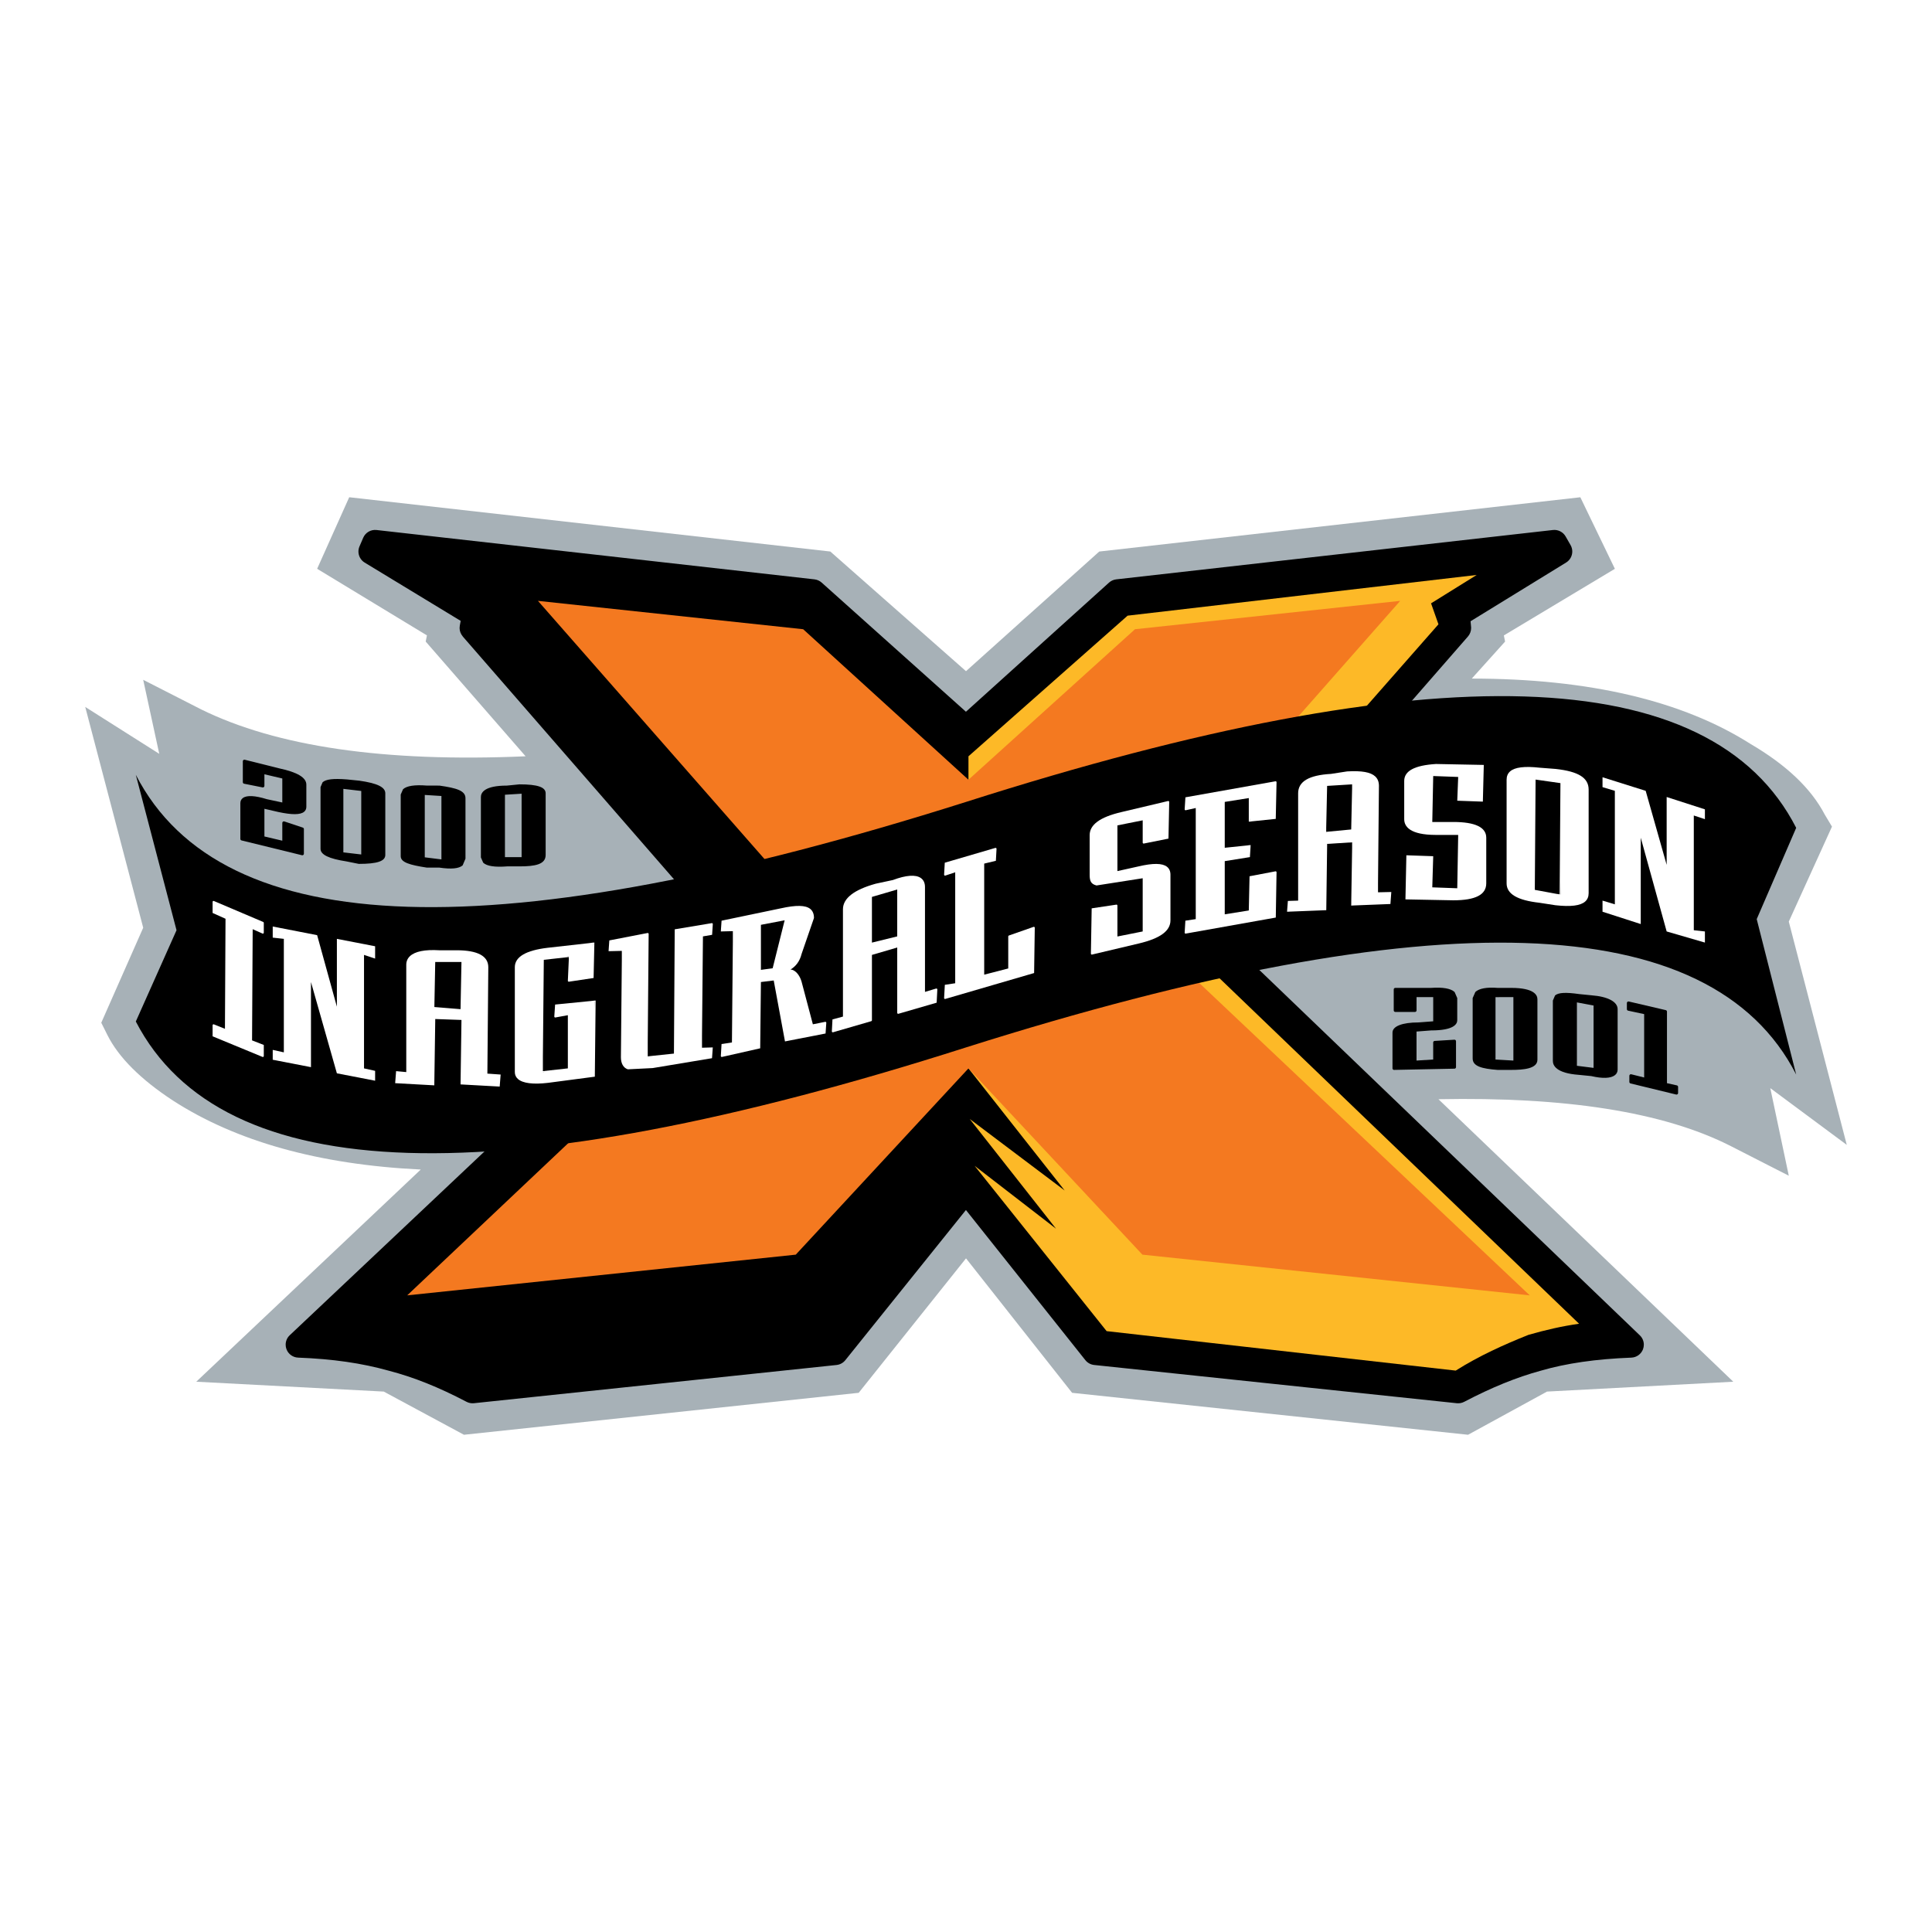 <?xml version="1.0" encoding="utf-8"?>
<!-- Generator: Adobe Illustrator 13.0.0, SVG Export Plug-In . SVG Version: 6.00 Build 14948)  -->
<!DOCTYPE svg PUBLIC "-//W3C//DTD SVG 1.0//EN" "http://www.w3.org/TR/2001/REC-SVG-20010904/DTD/svg10.dtd">
<svg version="1.0" id="Layer_1" xmlns="http://www.w3.org/2000/svg" xmlns:xlink="http://www.w3.org/1999/xlink" x="0px" y="0px"
	 width="192.756px" height="192.756px" viewBox="0 0 192.756 192.756" enable-background="new 0 0 192.756 192.756"
	 xml:space="preserve">
<g>
	<polygon fill-rule="evenodd" clip-rule="evenodd" fill="#FFFFFF" points="0,0 192.756,0 192.756,192.756 0,192.756 0,0 	"/>
	<path fill-rule="evenodd" clip-rule="evenodd" fill="#A7B1B7" d="M10.719,103.271c1.107,2.215,3.323,4.43,6.523,6.522
		c6.276,4.062,14.522,6.399,24.737,6.892l-22.398,21.169l18.707,0.984l8,4.308l39.383-4.185l10.708-13.415l10.584,13.415
		l39.506,4.185l7.878-4.308l18.583-0.984l-29.414-28.184c12.554-0.246,22.399,1.23,29.169,4.677l5.783,2.954l-1.846-8.738
		l7.631,5.661l-5.785-22.276l4.308-9.477l-0.737-1.231c-1.354-2.584-3.815-4.923-7.385-7.015c-6.77-4.308-16.123-6.523-27.814-6.523
		l3.322-3.692l-0.122-0.615l11.076-6.646l-3.446-7.138l-47.998,5.415L96.378,66.964L82.84,55.025L34.841,49.61l-3.2,7.138
		l10.954,6.646l-0.123,0.615l9.968,11.446c-14.153,0.615-24.86-0.985-32.368-4.677l-5.785-2.954l1.601,7.384l-7.384-4.677
		l5.784,22.03l-4.184,9.477L10.719,103.271L10.719,103.271z"/>
	<path fill-rule="evenodd" clip-rule="evenodd" d="M47.395,61.302l-0.247,1.354l26.338,30.275l-43.691,41.229
		c3.2,0.123,6.277,0.493,9.354,1.354c2.83,0.739,5.415,1.847,8,3.2l36.184-3.815l13.046-16.245l12.922,16.245l36.185,3.815
		c2.584-1.354,5.169-2.461,7.876-3.2c2.954-0.86,6.153-1.23,9.354-1.354l-43.321-41.599l26.092-29.906l-0.124-1.354l10.216-6.277
		l-0.493-0.862l-43.567,4.923L96.378,72.748L81.117,59.086l-43.691-4.923l-0.369,0.862L47.395,61.302L47.395,61.302z"/>
	<path fill-rule="evenodd" clip-rule="evenodd" d="M163.608,133.229c0,0-40.728-39.108-42.433-40.746
		c1.521-1.743,25.281-28.978,25.281-28.978c0.206-0.237,0.319-0.539,0.319-0.85c0-0.039-0.002-0.078-0.006-0.117
		c0,0-0.026-0.287-0.051-0.556c1.189-0.73,9.533-5.857,9.533-5.857c0.396-0.243,0.616-0.667,0.616-1.102
		c0-0.217-0.056-0.438-0.171-0.64l-0.493-0.861c-0.256-0.448-0.754-0.701-1.267-0.643l-43.567,4.923
		c-0.27,0.031-0.521,0.144-0.722,0.325c0,0-12.741,11.499-14.275,12.883c-1.54-1.378-14.395-12.887-14.395-12.887
		c-0.2-0.179-0.451-0.291-0.717-0.321l-43.691-4.923c-0.567-0.064-1.107,0.251-1.332,0.774l-0.37,0.862
		c-0.071,0.166-0.105,0.338-0.105,0.509c0,0.44,0.226,0.865,0.622,1.105c0,0,8.274,5.023,9.578,5.815
		c-0.039,0.219-0.087,0.479-0.087,0.479c-0.014,0.079-0.021,0.156-0.021,0.233c0,0.312,0.118,0.603,0.312,0.831
		c0.003,0.005,0.001,0.011,0.006,0.016c0,0,23.993,27.581,25.523,29.339c-1.732,1.634-42.789,40.377-42.789,40.377
		c-0.264,0.249-0.405,0.591-0.405,0.94c0,0.152,0.026,0.306,0.082,0.453c0.183,0.487,0.64,0.817,1.16,0.838
		c3.47,0.134,6.347,0.549,9.055,1.308c2.495,0.651,4.951,1.634,7.749,3.1c0.226,0.118,0.482,0.167,0.735,0.141l36.183-3.814
		c0.343-0.037,0.657-0.209,0.873-0.478c0,0,10.311-12.839,12.034-14.984c1.712,2.152,11.916,14.98,11.916,14.98
		c0.216,0.271,0.531,0.444,0.876,0.481L145.349,140c0.253,0.026,0.509-0.022,0.735-0.141c2.733-1.433,5.226-2.445,7.616-3.098
		c2.562-0.747,5.52-1.173,9.063-1.31c0.519-0.02,0.974-0.348,1.158-0.832c0.057-0.15,0.084-0.305,0.084-0.459
		C164.006,133.815,163.868,133.478,163.608,133.229L163.608,133.229z"/>
	<path fill-rule="evenodd" clip-rule="evenodd" fill="#FDB927" d="M112.501,61.425l-15.877,14.03v31.137l9.6,12.184l-9.477-7.138
		l8.616,10.953l-8.124-6.276l13.169,16.492l34.829,3.938c2.339-1.476,4.801-2.584,7.262-3.568c1.723-0.492,3.323-0.862,5.046-1.107
		l-40.86-39.261l26.83-30.522l-0.738-2.092l4.554-2.831L112.501,61.425L112.501,61.425z"/>
	<polygon fill-rule="evenodd" clip-rule="evenodd" fill="#F47920" points="80.132,62.778 53.671,59.948 80.994,91.085 
		40.626,129.238 79.394,125.177 96.624,106.593 113.977,125.177 152.622,129.238 112.254,91.085 139.699,59.948 113.238,62.778 
		96.624,77.794 80.132,62.778 	"/>
	<path fill-rule="evenodd" clip-rule="evenodd" d="M179.206,82.594c-8.492-16.615-36.184-17.477-82.828-2.585
		C49.733,94.777,22.165,94.04,13.55,77.302l4.062,15.507l-4.062,9.107c8.615,16.615,36.184,17.477,82.828,2.585
		c46.645-14.769,74.336-13.908,82.828,2.707l-3.938-15.507L179.206,82.594L179.206,82.594z"/>
	<polygon fill-rule="evenodd" clip-rule="evenodd" fill="#FFFFFF" points="33.611,100.438 31.641,93.301 27.21,92.439 27.21,93.547 
		28.319,93.67 28.319,104.993 27.21,104.747 27.21,105.731 31.026,106.47 31.026,97.978 33.611,107.085 37.426,107.823 
		37.426,106.839 36.318,106.593 36.318,95.271 37.426,95.639 37.426,94.409 33.611,93.67 33.611,100.438 	"/>
	<path fill-rule="evenodd" clip-rule="evenodd" fill="#FFFFFF" d="M59.333,99.824l-0.356,0.044l-3.593,0.356l-0.082,1.199
		c0,0.027,0.012,0.054,0.034,0.071c0.021,0.018,0.048,0.024,0.075,0.02c0,0,1.061-0.192,1.244-0.227c0,0.212,0,5.305,0,5.305
		l-2.491,0.276v-1.387l0.092-9.72l2.492-0.276v0.294l-0.093,2.074c0,0.027,0.012,0.053,0.033,0.069
		c0.021,0.019,0.047,0.026,0.074,0.022l2.462-0.369l0.078-3.538c0,0-0.038,0.004-0.092,0.01v-0.01l-0.46,0.062
		c-1.229,0.139-4.1,0.461-4.104,0.461l-0.002,0c-2.176,0.256-3.28,0.908-3.28,1.938v10.462c0,0.276,0.105,0.51,0.311,0.692
		c0.478,0.425,1.512,0.558,2.993,0.384l4.678-0.616l0.08-7.599l-0.093,0.008V99.824L59.333,99.824L59.333,99.824z M54.406,106.928
		l-0.242,0.035v-0.011L54.406,106.928L54.406,106.928L54.406,106.928z M56.506,95.427l0.242-0.034v0.01L56.506,95.427L56.506,95.427
		L56.506,95.427z M59.222,94.131l-0.013,0.403v-0.401L59.222,94.131L59.222,94.131L59.222,94.131z M59.344,99.915l-0.012,0.814
		v-0.813L59.344,99.915L59.344,99.915z"/>
	<polygon fill-rule="evenodd" clip-rule="evenodd" fill="#FFFFFF" points="170.099,81.732 170.099,80.748 166.283,79.517 
		166.283,86.286 164.19,78.901 159.884,77.547 159.884,78.532 161.114,78.901 161.114,90.225 159.884,89.854 159.884,90.963 
		163.698,92.193 163.698,83.578 166.283,92.932 170.099,94.04 170.099,92.932 168.991,92.809 168.991,81.363 170.099,81.732 	"/>
	<path fill-rule="evenodd" clip-rule="evenodd" fill="#FFFFFF" d="M124.926,81.944l2.356-0.244l0.079-3.66
		c0-0.027-0.013-0.053-0.032-0.071c-0.021-0.018-0.049-0.025-0.076-0.02l-8.984,1.599l-0.076,1.199c0,0.028,0.013,0.055,0.034,0.072
		c0.021,0.017,0.051,0.024,0.078,0.018c0,0,0.813-0.181,0.995-0.221c0,0.225,0,11.084,0,11.084l-1.035,0.157l-0.072,1.197
		c0,0.027,0.012,0.053,0.032,0.071c0.021,0.018,0.049,0.025,0.076,0.02l8.984-1.6l0.076-4.522c0-0.027-0.013-0.053-0.033-0.071
		c-0.021-0.018-0.049-0.024-0.076-0.02l-2.585,0.492l-0.075,3.414c0,0-2.199,0.353-2.399,0.384c0-0.208,0-5.307,0-5.307l2.51-0.401
		l0.075-1.199c0,0-0.039,0.004-0.093,0.01v-0.01l-0.241,0.034c-0.66,0.068-2.102,0.218-2.251,0.233c0-0.196,0-4.575,0-4.575
		s2.2-0.352,2.399-0.384c0,0.197,0,2.353,0,2.353l0.093-0.009v0.009L124.926,81.944L124.926,81.944L124.926,81.944z M124.697,84.408
		l-0.013,0.127V84.41L124.697,84.408L124.697,84.408L124.697,84.408z M124.672,81.887l0.013-0.296v0.294L124.672,81.887
		L124.672,81.887z"/>
	<path fill-rule="evenodd" clip-rule="evenodd" fill="#FFFFFF" d="M138.715,88.994l-0.028,0.003l-1.202,0.028v-0.942l0.092-9.673
		c0-0.401-0.12-0.71-0.368-0.944c-0.455-0.428-1.346-0.587-2.806-0.502l-1.609,0.248c-2.204,0.124-3.278,0.757-3.278,1.937v10.707
		l-1.024,0.031l-0.083,1.077l0.093-0.004v0.004l0.146-0.01l3.675-0.145l0.087-6.615l2.492-0.154v0.56l-0.093,5.748l0.093-0.004
		v0.004l0.146-0.01l3.676-0.145l0.087-1.199l-0.093,0.002V88.994L138.715,88.994L138.715,88.994z M137.513,89.114l-0.028,0.003
		v-0.002L137.513,89.114L137.513,89.114L137.513,89.114z M134.81,82.756c-0.151,0.014-2.444,0.232-2.494,0.237v-0.406l0.092-4.178
		l2.492-0.154v0.407C134.875,79.746,134.812,82.624,134.81,82.756L134.81,82.756L134.81,82.756z M134.899,78.168l-0.141,0.008
		l0.141-0.013V78.168L134.899,78.168L134.899,78.168z M132.315,83.08l0.14-0.008l-0.14,0.013V83.08L132.315,83.08L132.315,83.08z
		 M128.494,90.871l0.006-0.055v0.055H128.494L128.494,90.871L128.494,90.871z M134.759,83.96l0.141-0.013v0.005L134.759,83.96
		L134.759,83.96L134.759,83.96z M134.894,90.255l0.006-0.384v0.384H134.894L134.894,90.255L134.894,90.255z M138.724,89.085
		l-0.009,0.091v-0.091H138.724L138.724,89.085z"/>
	<path fill-rule="evenodd" clip-rule="evenodd" fill="#FFFFFF" d="M21.339,89.893c-0.028-0.012-0.062-0.01-0.087,0.008
		c-0.025,0.017-0.041,0.046-0.041,0.077v1.107l1.289,0.579c0,0-0.055,10.712-0.057,10.978c-0.204-0.081-1.105-0.442-1.105-0.442
		c-0.028-0.012-0.06-0.008-0.086,0.01c-0.025,0.017-0.041,0.045-0.041,0.076v1.107l4.981,2.056c0.028,0.012,0.06,0.007,0.086-0.01
		c0.025-0.017,0.041-0.046,0.041-0.076v-1.107l-1.171-0.457c0,0,0.061-10.818,0.062-11.093c0.201,0.089,0.979,0.434,0.979,0.434
		c0.029,0.013,0.062,0.01,0.088-0.006c0.026-0.018,0.042-0.046,0.042-0.078V92.07c0-0.036-0.022-0.07-0.057-0.085L21.339,89.893
		L21.339,89.893z"/>
	<path fill-rule="evenodd" clip-rule="evenodd" fill="#FFFFFF" d="M48.718,96.501c0-1.123-1.067-1.693-3.169-1.693h-1.723
		c-1.436-0.085-2.422,0.114-2.926,0.589c-0.243,0.229-0.366,0.518-0.366,0.857v10.708l-1.015-0.094l-0.093,1.2l3.905,0.217
		l0.001-0.094h0.001v-0.115l0.093-6.407l2.615,0.092l-0.092,6.431l3.905,0.216l0.096-1.2l-1.324-0.093L48.718,96.501L48.718,96.501
		L48.718,96.501z M45.834,100.676l-2.497-0.205c0,0,0.083-4.315,0.086-4.493c0.169,0,2.617,0,2.617,0l-0.092,4.704L45.834,100.676
		L45.834,100.676L45.834,100.676z M46.041,100.564v0.121h-0.002L46.041,100.564L46.041,100.564L46.041,100.564z M49.647,108.309
		l0.116,0.004v0.003L49.647,108.309L49.647,108.309z"/>
	<path fill-rule="evenodd" clip-rule="evenodd" fill="#FFFFFF" d="M70.133,93.424l0.914-0.157l0.07-1.074
		c0-0.027-0.012-0.053-0.033-0.07c-0.021-0.018-0.048-0.026-0.075-0.021l-3.692,0.616l-0.078,12.398l-2.614,0.276v-1.464
		l0.092-10.751c0-0.027-0.013-0.053-0.034-0.071c-0.022-0.018-0.049-0.024-0.076-0.02l-3.815,0.739L60.717,94.9l0.092-0.002V94.9
		l0.028-0.002l1.203-0.028v0.942l-0.092,9.673c0,0.615,0.247,1.052,0.678,1.195c0.01,0.003,0.02,0.005,0.029,0.005
		c0.002,0,2.466-0.124,2.466-0.124l5.917-0.985l0.078-1.075l-0.093,0.002v-0.002l-0.027,0.003l-0.957,0.027v-1.219L70.133,93.424
		L70.133,93.424L70.133,93.424z M64.869,105.452l-0.243,0.033v-0.009L64.869,105.452L64.869,105.452L64.869,105.452z M60.801,94.809
		l0.009-0.08v0.08H60.801L60.801,94.809L60.801,94.809z M62.012,94.781l0.028-0.003v0.002L62.012,94.781L62.012,94.781
		L62.012,94.781z M71.036,104.592l-0.012,0.099v-0.098L71.036,104.592L71.036,104.592L71.036,104.592z M70.068,104.619l-0.028,0.005
		v-0.003L70.068,104.619L70.068,104.619z"/>
	<path fill-rule="evenodd" clip-rule="evenodd" fill="#FFFFFF" d="M82.33,101.948l-1.23,0.246l-1.124-4.242
		c-0.162-0.565-0.484-1.002-0.862-1.168c-0.081-0.036-0.162-0.045-0.242-0.054c0.523-0.323,0.916-0.803,1.104-1.561l1.228-3.561
		c0.004-0.011,0.006-0.03,0.006-0.03c0-0.397-0.125-0.699-0.372-0.897c-0.472-0.378-1.407-0.396-2.941-0.055l-5.906,1.231
		l-0.074,1.074l0.093-0.002v0.002l0.027-0.003l1.08-0.027v1.104l-0.092,10.002l-1.036,0.156l-0.072,1.198
		c0,0.027,0.013,0.054,0.035,0.071c0.022,0.018,0.051,0.024,0.079,0.019l3.814-0.861l0.072-6.613l1.277-0.155l1.124,6.081
		l4.049-0.79l0.073-1.074c0-0.027-0.012-0.054-0.034-0.071C82.385,101.95,82.356,101.943,82.33,101.948L82.33,101.948L82.33,101.948
		z M75.917,96.764c0-0.199,0-4.35,0-4.494c0.133-0.025,2.122-0.405,2.368-0.452c-0.066,0.265-1.196,4.783-1.196,4.783
		S76.099,96.739,75.917,96.764L75.917,96.764L75.917,96.764z M72,92.839l0.01-0.089v0.089H72L72,92.839L72,92.839z M73.09,92.812
		l0.027-0.003v0.003L73.09,92.812L73.09,92.812L73.09,92.812z M78.368,103.682l0.023,0.113h-0.002L78.368,103.682L78.368,103.682z"
		/>
	<path fill-rule="evenodd" clip-rule="evenodd" fill="#FFFFFF" d="M93.397,98.628c0,0-0.918,0.275-1.111,0.333
		c0-0.242,0-10.459,0-10.459c0-0.408-0.141-0.713-0.418-0.905c-0.515-0.357-1.478-0.287-2.784,0.203l-1.71,0.366
		c-2.173,0.603-3.272,1.461-3.272,2.551v10.708l-1.045,0.281l-0.063,1.195c0,0.029,0.014,0.057,0.038,0.074
		c0.022,0.018,0.053,0.022,0.081,0.015l3.815-1.107c0.04-0.012,0.066-0.049,0.066-0.089v-6.522c0,0,2.304-0.674,2.523-0.738
		c0,0.237,0,6.522,0,6.522c0,0.028,0.014,0.057,0.037,0.073c0.023,0.018,0.053,0.023,0.082,0.016l3.815-1.107l0.067-1.32
		c0-0.029-0.014-0.056-0.037-0.073S93.425,98.619,93.397,98.628L93.397,98.628L93.397,98.628z M89.516,88.747
		c0,0.234,0,4.677,0,4.677s-2.31,0.568-2.523,0.62c0-0.224,0-4.559,0-4.559S89.297,88.812,89.516,88.747L89.516,88.747z"/>
	<path fill-rule="evenodd" clip-rule="evenodd" fill="#FFFFFF" d="M103.116,92.475l-2.461,0.862
		c-0.039,0.013-0.062,0.05-0.062,0.087v3.199c0,0-2.187,0.564-2.399,0.62c0-0.233,0-11.081,0-11.081l1.165-0.281l0.065-1.196
		c0-0.029-0.014-0.056-0.037-0.074s-0.054-0.023-0.081-0.015l-5.046,1.477l-0.067,1.196c0,0.03,0.014,0.058,0.039,0.075
		c0.024,0.017,0.055,0.021,0.083,0.013c0,0,0.793-0.265,0.986-0.329c0,0.25,0,11.071,0,11.071l-1.035,0.156l-0.073,1.321
		c0,0.028,0.014,0.057,0.037,0.074c0.023,0.017,0.053,0.022,0.081,0.014l8.862-2.584l0.066-4.52c0-0.03-0.015-0.058-0.039-0.075
		C103.176,92.47,103.145,92.466,103.116,92.475L103.116,92.475z"/>
	<path fill-rule="evenodd" clip-rule="evenodd" fill="#FFFFFF" d="M113.587,86.442c0,0-1.9,0.423-2.102,0.467
		c0-0.219,0-4.562,0-4.562s2.316-0.461,2.522-0.503c0,0.204,0,2.226,0,2.226c0,0.027,0.013,0.054,0.034,0.071
		c0.021,0.018,0.049,0.024,0.076,0.02l2.462-0.493l0.074-3.66c0-0.007-0.001-0.014-0.003-0.021c-0.012-0.05-0.062-0.081-0.111-0.069
		l-4.676,1.108c-2.118,0.499-3.148,1.252-3.148,2.305v3.938c0,0.599,0.106,0.929,0.686,1.074c0,0,4.402-0.688,4.606-0.72
		c0,0.207,0,5.308,0,5.308s-2.316,0.461-2.522,0.503c0-0.21,0-3.087,0-3.087c0-0.027-0.013-0.052-0.033-0.07
		c-0.021-0.018-0.047-0.026-0.073-0.021l-2.462,0.369l-0.078,4.522c0,0.028,0.013,0.054,0.035,0.072
		c0.022,0.018,0.051,0.024,0.078,0.018l4.677-1.107c2.118-0.499,3.148-1.253,3.148-2.305v-4.554c0-0.345-0.116-0.611-0.344-0.792
		C115.972,86.112,115.04,86.1,113.587,86.442L113.587,86.442z"/>
	<path fill-rule="evenodd" clip-rule="evenodd" fill="#FFFFFF" d="M144.992,82.009h-2.093l0.093-4.584l2.492,0.092l-0.093,2.37
		l2.554,0.092l0.093-3.662l-4.77-0.093c-2.135,0.134-3.169,0.688-3.169,1.693v3.815c0,0.716,0.55,1.569,3.169,1.569h2.216
		l-0.093,5.322l-2.492-0.092l0.093-3.107l-2.678-0.092l-0.093,4.4l4.771,0.092c2.215,0,3.292-0.554,3.292-1.692v-4.554
		C148.284,82.537,147.176,82.009,144.992,82.009L144.992,82.009z"/>
	<path fill-rule="evenodd" clip-rule="evenodd" fill="#FFFFFF" d="M155.217,76.718l-1.603-0.124
		c-1.52-0.169-2.487-0.047-2.956,0.372c-0.229,0.204-0.344,0.482-0.344,0.828v10.338c0,1.059,1.074,1.692,3.282,1.938l1.596,0.246
		c1.526,0.169,2.493,0.047,2.963-0.372c0.228-0.204,0.344-0.482,0.344-0.827V78.778C158.499,77.605,157.486,76.969,155.217,76.718
		L155.217,76.718L155.217,76.718z M155.299,89.183l-2.171-0.403c0,0,0.077-10.794,0.078-11.002c0.192,0.028,2.479,0.354,2.479,0.354
		l-0.079,11.094L155.299,89.183L155.299,89.183L155.299,89.183z M155.698,87.919v1.32l-0.013-0.002L155.698,87.919L155.698,87.919z"
		/>
	<path fill-rule="evenodd" clip-rule="evenodd" d="M27.858,76.659l-3.441-0.86c-0.046-0.012-0.095-0.002-0.132,0.027
		c-0.037,0.029-0.059,0.074-0.059,0.122v2.092c0,0.073,0.052,0.137,0.124,0.151l1.846,0.369c0.045,0.009,0.092-0.002,0.127-0.032
		c0.037-0.03,0.057-0.073,0.057-0.119c0,0,0-0.875,0-1.16c0.293,0.069,1.594,0.375,1.785,0.42c0,0.205,0,2.083,0,2.395
		c-0.296-0.063-1.537-0.329-1.537-0.329c-1.192-0.368-2.002-0.408-2.397-0.118c-0.165,0.121-0.251,0.299-0.251,0.514v3.569
		c0,0.069,0.047,0.132,0.118,0.15l6.031,1.477c0.045,0.011,0.095,0,0.131-0.029c0.037-0.029,0.059-0.073,0.059-0.121v-2.461
		c0-0.066-0.043-0.125-0.105-0.146l-1.846-0.616c-0.047-0.016-0.098-0.007-0.139,0.021c-0.04,0.028-0.064,0.076-0.064,0.125
		c0,0,0,1.46,0,1.775c-0.293-0.069-1.593-0.375-1.785-0.42c0-0.21,0-2.437,0-2.762c0.293,0.067,1.411,0.325,1.411,0.325
		c1.341,0.287,2.172,0.281,2.543-0.021c0.151-0.121,0.23-0.293,0.23-0.498v-2.216C30.564,77.581,29.679,77.049,27.858,76.659
		L27.858,76.659z"/>
	<path fill-rule="evenodd" clip-rule="evenodd" d="M35.847,77.888l-1.24-0.125c-1.367-0.105-2.092-0.02-2.422,0.286l-0.205,0.482
		v6.154c0,0.587,0.824,0.987,2.592,1.259l1.224,0.246c1.839,0.002,2.646-0.272,2.646-0.89v-6.153
		C38.441,78.532,37.641,78.144,35.847,77.888L35.847,77.888L35.847,77.888z M36.042,78.915c0,0.255,0,6.015,0,6.336
		c-0.27-0.032-1.568-0.185-1.785-0.21c0-0.256,0-6.015,0-6.336C34.526,78.736,35.825,78.889,36.042,78.915L36.042,78.915z"/>
	<path fill-rule="evenodd" clip-rule="evenodd" d="M43.847,78.38l-1.252-0.002c-1.231-0.096-2.016,0.024-2.384,0.365l-0.231,0.527
		v6.153c0,0.62,0.911,0.877,2.592,1.137l1.254,0.001c1.208,0.174,1.956,0.104,2.332-0.223l0.283-0.669V79.64
		C46.44,78.888,45.567,78.625,43.847,78.38L43.847,78.38L43.847,78.38z M44.041,79.416c0,0.27,0,6.003,0,6.327
		c-0.266-0.033-1.45-0.182-1.662-0.208c0-0.254,0-5.918,0-6.223C42.633,79.328,43.816,79.401,44.041,79.416L44.041,79.416z"/>
	<path fill-rule="evenodd" clip-rule="evenodd" d="M51.825,78.255c0,0-1.249,0.124-1.25,0.124c-2.256,0-2.596,0.713-2.596,1.138
		v6.03l0.231,0.527c0.368,0.341,1.152,0.461,2.396,0.365l1.219,0c1.569,0,2.615-0.193,2.615-1.138v-6.153
		C54.44,78.531,53.634,78.255,51.825,78.255L51.825,78.255L51.825,78.255z M52.041,79.188c0,0.304,0,6.042,0,6.328
		c-0.239,0-1.423,0-1.662,0c0-0.287,0-5.955,0-6.225C50.604,79.278,51.788,79.204,52.041,79.188L52.041,79.188z"/>
	<path fill-rule="evenodd" clip-rule="evenodd" d="M142.775,98.562c-0.001,0-3.568,0-3.568,0c-0.085,0-0.154,0.069-0.154,0.153
		v2.093c0,0.085,0.069,0.154,0.154,0.154h1.969c0.085,0,0.154-0.069,0.154-0.154c0,0,0-1.076,0-1.323c0.239,0,1.423,0,1.662,0
		c0,0.258,0,2.171,0,2.411c-0.236,0.019-1.461,0.112-1.461,0.112c-1.625,0-2.602,0.379-2.602,1.015v3.569
		c0,0.041,0.018,0.081,0.047,0.11c0.028,0.028,0.068,0.044,0.11,0.043l6.031-0.123c0.084-0.002,0.15-0.07,0.15-0.153v-2.584
		c0-0.043-0.018-0.083-0.049-0.113c-0.03-0.028-0.071-0.044-0.114-0.04l-1.97,0.122c-0.081,0.005-0.144,0.072-0.144,0.153
		c0,0,0,1.456,0,1.701c-0.226,0.015-1.409,0.089-1.662,0.104c0-0.281,0-2.647,0-2.894c0.236-0.019,1.459-0.112,1.46-0.112
		c2.262,0,2.602-0.636,2.602-1.015v-2.215l-0.264-0.602C144.743,98.619,143.951,98.479,142.775,98.562L142.775,98.562z"/>
	<path fill-rule="evenodd" clip-rule="evenodd" d="M150.775,98.562h-1.354c-1.089-0.084-1.841,0.052-2.224,0.406l-0.269,0.609v6.03
		c0,0.788,0.949,1.02,2.48,1.138h1.365c1.218,0,2.616-0.114,2.616-1.015V99.7C153.392,99.275,153.052,98.562,150.775,98.562
		L150.775,98.562L150.775,98.562z M150.991,99.485c0,0.286,0,6.025,0,6.328c-0.256-0.015-1.555-0.091-1.784-0.104
		c0-0.271,0-5.938,0-6.224C149.45,99.485,150.748,99.485,150.991,99.485L150.991,99.485z"/>
	<path fill-rule="evenodd" clip-rule="evenodd" d="M158.787,99.302c0,0-1.231-0.123-1.232-0.123
		c-1.352-0.193-2.074-0.152-2.407,0.137l-0.218,0.509v6.03c0,0.447,0.338,1.223,2.604,1.384l1.227,0.123
		c1.131,0.263,1.955,0.231,2.363-0.094c0.175-0.138,0.267-0.329,0.267-0.552v-6.03C161.391,99.944,160.417,99.427,158.787,99.302
		L158.787,99.302L158.787,99.302z M158.991,100.32c0,0.239,0,5.898,0,6.222c-0.267-0.033-1.449-0.182-1.662-0.208
		c0-0.253,0-5.982,0-6.324C157.608,100.062,158.793,100.284,158.991,100.32L158.991,100.32z"/>
	<path fill-rule="evenodd" clip-rule="evenodd" d="M167.301,108.288c0,0-0.795-0.176-0.987-0.219c0-0.238,0-7.138,0-7.138
		c0-0.072-0.049-0.134-0.119-0.15l-3.691-0.861c-0.046-0.011-0.094,0.002-0.131,0.03s-0.059,0.073-0.059,0.12v0.615
		c0,0.07,0.05,0.135,0.122,0.15c0,0,1.392,0.298,1.602,0.343c0,0.232,0,5.961,0,6.324c-0.289-0.072-1.286-0.321-1.286-0.321
		c-0.046-0.011-0.094-0.002-0.132,0.028c-0.037,0.029-0.059,0.073-0.059,0.121v0.615c0,0.071,0.049,0.134,0.116,0.15l4.555,1.107
		c0.046,0.011,0.095-0.001,0.132-0.029s0.059-0.073,0.059-0.121v-0.615C167.422,108.366,167.372,108.304,167.301,108.288
		L167.301,108.288z"/>
</g>
</svg>
